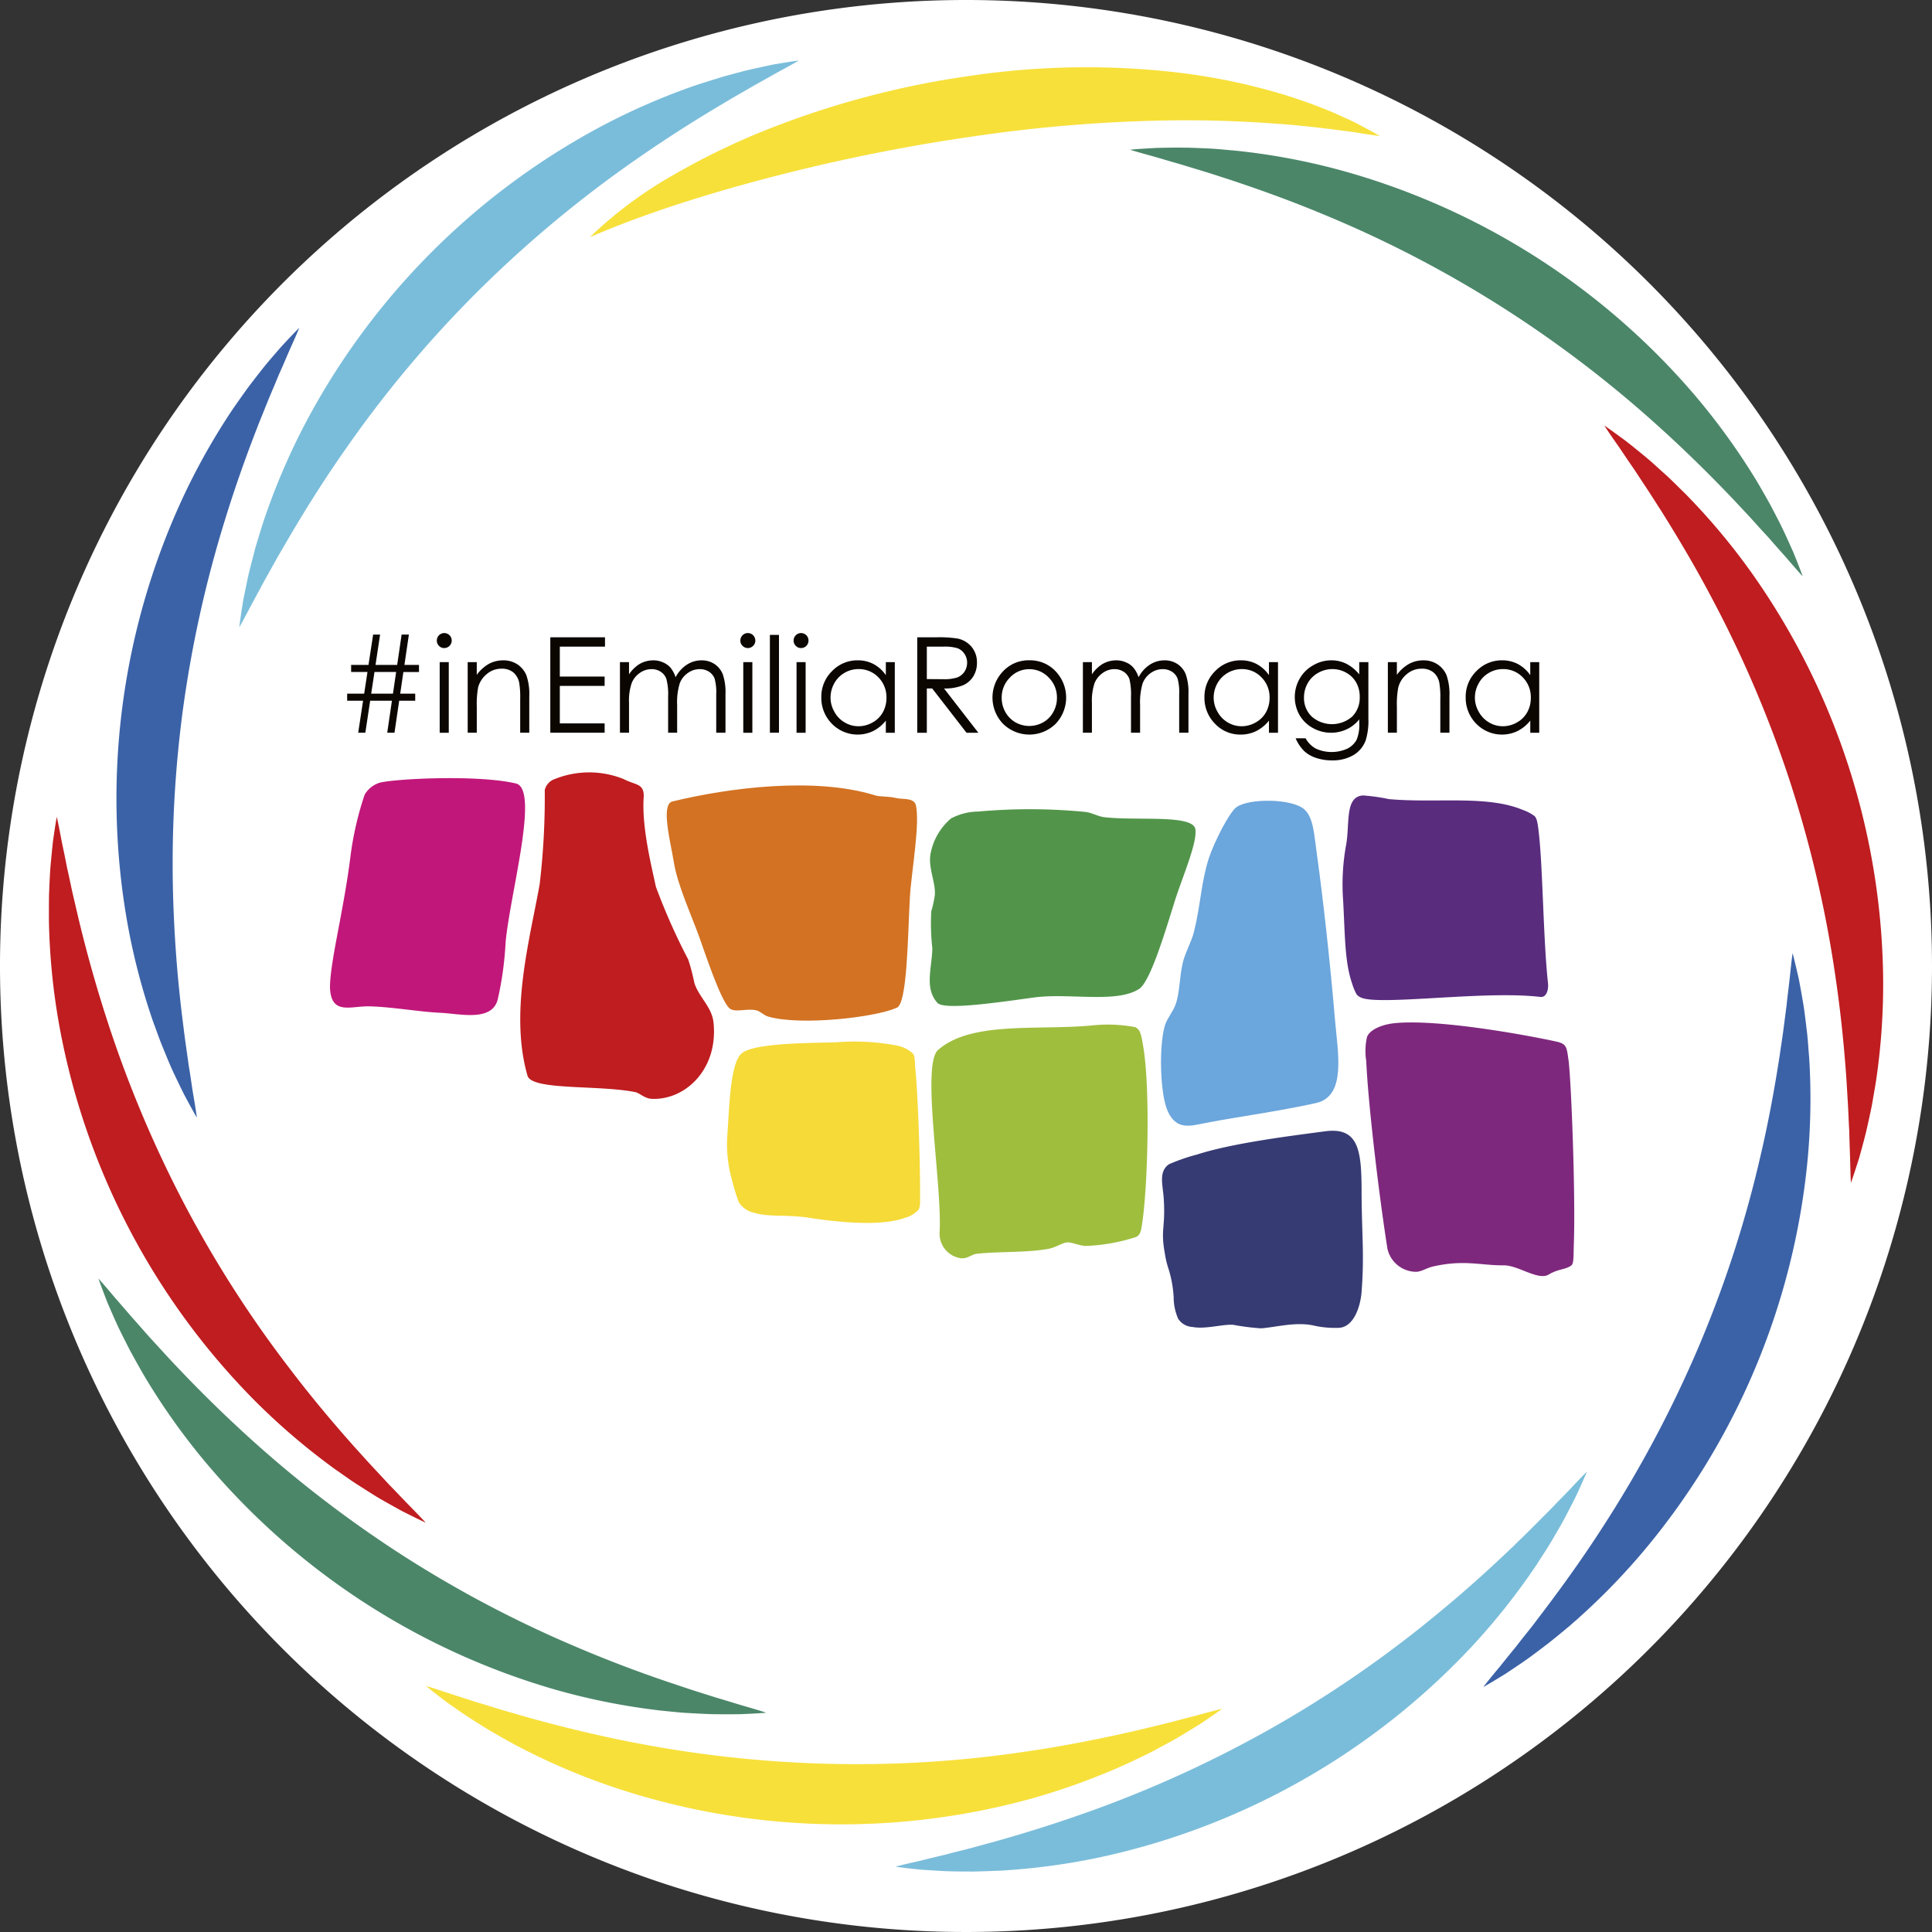 <svg id="a9ffcb03-f9f3-4329-9b89-b0bd8541a7e2" data-name="Livello 1" xmlns="http://www.w3.org/2000/svg" width="180" height="180" viewBox="0 0 180 180"><rect x="0" y="0" width="180" height="180" fill="#333333" stroke="none"/><defs><style>.ab77246d-7b36-4d04-9c2d-60c4f7368c3f{fill:#fff;}.a6538468-65f0-48dd-b480-6cacbcb72288,.b7da1cf5-8ed0-471f-927f-e5ea67b14464{fill:#bf1d20;}.a6538468-65f0-48dd-b480-6cacbcb72288,.a97db1bb-6335-4030-a4e8-2b030ef3ed85,.ab1cfc1e-0b37-47c2-927b-9ea4fb87ff68,.ac915adc-ee85-48a8-b75b-15904817750e,.b02aaa49-3a64-44f0-b89a-6986fb2e095f,.e02b2799-82ee-4439-8fff-93d30b190c75,.ee7ff7f7-c057-46b3-9265-e7cc95da1887,.f6587983-94ae-49ce-8177-406309b51671,.f74ab5ea-1690-421d-8806-862a6a7bf86e,.fa2180d7-c3a0-4e95-af80-d628d1d28395{fill-rule:evenodd;}.ab1cfc1e-0b37-47c2-927b-9ea4fb87ff68{fill:#52954a;}.f6587983-94ae-49ce-8177-406309b51671{fill:#c1177a;}.b02aaa49-3a64-44f0-b89a-6986fb2e095f{fill:#6ba6dc;}.fa2180d7-c3a0-4e95-af80-d628d1d28395{fill:#592c7e;}.e02b2799-82ee-4439-8fff-93d30b190c75{fill:#d27222;}.ee7ff7f7-c057-46b3-9265-e7cc95da1887{fill:#9fbe3e;}.a97db1bb-6335-4030-a4e8-2b030ef3ed85{fill:#7e287d;}.f74ab5ea-1690-421d-8806-862a6a7bf86e{fill:#f5da38;}.ac915adc-ee85-48a8-b75b-15904817750e{fill:#373b73;}.e63d3ac6-5bbb-429c-b61c-92441264c979{fill:#f7e03a;}.b2f5315c-4972-40f9-b871-5a7978e2bd22{fill:#4b8669;}.e579b8b1-446d-45ff-aedd-de33dd315758{fill:#3b62a7;}.a686f899-19ce-4aa5-8871-85a5d7cf04bd{fill:#7abdda;}.a95c786f-1d8e-40b4-9b8f-1256cb7c3106{fill:#0b0600;}</style></defs><path class="ab77246d-7b36-4d04-9c2d-60c4f7368c3f" d="M649.053,361.553a90,90,0,1,1-90-90,90.002,90.002,0,0,1,90,90" transform="translate(-469.053 -271.553)"/><path class="a6538468-65f0-48dd-b480-6cacbcb72288" d="M518.204,371.789c-1.699-5.88.21-12.691,1.13-17.867a68.962,68.962,0,0,0,.472-8.766,1.443,1.443,0,0,1,.937-1.023,8.599,8.599,0,0,1,6.403,0c1.159.597,1.875.392,1.886,1.591-.227,2.812.733,6.562,1.125,8.436a57.931,57.931,0,0,0,3.017,6.789,18.609,18.609,0,0,1,.562,2.147c.386,1.307,1.631,2.255,1.79,3.687.477,4.346-2.596,7.283-5.744,7.147-.682-.028-1.13-.551-1.562-.63-3.409-.682-9.578-.142-10.015-1.511" transform="translate(-469.053 -271.553)"/><path class="ab1cfc1e-0b37-47c2-927b-9ea4fb87ff68" d="M580.413,348.759c.256,1.204-1.25,4.63-1.92,6.778-.943,3.022-2.267,7.431-3.295,8.141-2.13,1.392-6.51.352-9.88.818-3,.409-8.255,1.204-8.919.5-1.238-1.358-.523-3.238-.483-5.085a20.454,20.454,0,0,1-.097-3.46,10.473,10.473,0,0,0,.329-1.511c.08-1.165-.568-2.369-.426-3.676a5.669,5.669,0,0,1,1.937-3.46,5.535,5.535,0,0,1,2.539-.642,53.57,53.57,0,0,1,9.959.034c.619.063,1.204.437,1.846.5,3.022.335,8.073-.267,8.408,1.062" transform="translate(-469.053 -271.553)"/><path class="f6587983-94ae-49ce-8177-406309b51671" d="M517.072,344.537c2.312.409-.511,10.294-.915,14.839a30.861,30.861,0,0,1-.744,5.346c-.591,2.057-3.562,1.261-5.408,1.187-1.761-.074-4.687-.58-6.653-.597-1.608-.011-3.295.744-3.534-1.426-.142-1.255.534-4.539.903-6.527.307-1.665.688-3.659.989-6.062a29.966,29.966,0,0,1,1.312-5.698,2.463,2.463,0,0,1,1.233-1.062c.75-.386,9.062-.869,12.817,0" transform="translate(-469.053 -271.553)"/><path class="b02aaa49-3a64-44f0-b89a-6986fb2e095f" d="M591.736,374.307c-3.784.83-7.022,1.233-10.323,1.863-1.437.279-2.744.727-3.568-1.096-.705-1.556-.829-5.931-.284-7.897.199-.739.756-1.29,1.034-2.085.386-1.091.335-2.488.653-3.835.233-.983.784-1.875,1.034-2.852.636-2.511.665-4.636,1.403-6.914.489-1.466,1.847-4.17,2.54-4.715,1.102-.858,5.244-.864,6.385.216.818.784.875,2.278,1.125,4.062.602,4.312,1.261,10.345,1.693,15.47.273,3.176,1.062,7.073-1.693,7.783" transform="translate(-469.053 -271.553)"/><path class="fa2180d7-c3a0-4e95-af80-d628d1d28395" d="M612.02,347.583c.25.239.312.767.415,1.699.358,3.181.409,10.016.846,13.902.051.727-.21,1.352-.772,1.244-4.551-.523-12.351.494-15.589.267-.852-.062-1.21-.199-1.466-.488a4.551,4.551,0,0,1-.409-.966c-.699-1.988-.67-4.306-.852-7.738a20.532,20.532,0,0,1,.29-5.318c.329-1.971-.136-4.409,1.556-4.522a17.42,17.42,0,0,1,2.415.341c4.42.398,9.13-.398,12.487,1.011a4.024,4.024,0,0,1,1.079.568" transform="translate(-469.053 -271.553)"/><path class="e02b2799-82ee-4439-8fff-93d30b190c75" d="M554.355,346.473c.471,1.619-.409,6.442-.528,8.664-.205,3.693-.239,9.959-1.233,10.311-2.102.92-8.982,1.676-11.953.824-.421-.119-.756-.505-1.114-.585-.858-.205-1.829.193-2.409-.119-.824-.443-2.431-5.386-2.875-6.601-.829-2.295-2.057-4.937-2.409-7.073-.306-1.903-1.216-5.289-.182-5.658,5.335-1.307,13.328-2.312,18.901-.591.534.17,1.164.063,2.034.267.534.131,1.494-.051,1.767.562" transform="translate(-469.053 -271.553)"/><path class="ee7ff7f7-c057-46b3-9265-e7cc95da1887" d="M574.81,367.25c.5.222.579.756.755,1.801.665,3.909.426,12.964-.085,16.384-.108.784-.171,1.136-.557,1.358a17.244,17.244,0,0,1-4.641.841c-.63.006-1.329-.347-1.767-.33-.443.011-1.091.466-1.761.597-2.017.375-4.653.238-6.67.46-.539.063-.869.477-1.5.42a2.307,2.307,0,0,1-1.988-2.431c.239-4.431-1.687-15.345-.193-16.93,3.045-2.761,9.272-1.852,14.339-2.324a13.781,13.781,0,0,1,4.068.153" transform="translate(-469.053 -271.553)"/><path class="a97db1bb-6335-4030-a4e8-2b030ef3ed85" d="M614.311,368.66c.602.193.716.409.846,1.46.25,1.216.699,12.527.528,17.282-.04,1.096.017,1.841-.227,2.039-.517.415-1.204.307-2.114.858-.989.596-2.84-.875-4.204-.858-2.091.023-3.704-.562-6.618.119-.557.131-1.102.511-1.602.483a2.749,2.749,0,0,1-2.607-2.17c-.773-4.914-1.79-13.385-1.971-17.475a5.944,5.944,0,0,1,.068-2.216c.21-.625,1.278-1.21,2.806-1.324,4.852-.375,14.623,1.653,15.095,1.801" transform="translate(-469.053 -271.553)"/><path class="f74ab5ea-1690-421d-8806-862a6a7bf86e" d="M554.086,369.691c.244.295.17.619.25,1.454.267,2.829.455,8.999.438,11.675-.005.699.051,1.148-.165,1.46a2.586,2.586,0,0,1-1.273.744c-2.352.852-6.573.347-8.971-.023-1.965-.301-3.704-.04-5.022-.449a2.264,2.264,0,0,1-1.46-.994,17.029,17.029,0,0,1-.596-1.943,12.174,12.174,0,0,1-.483-4.119c.199-2.54.239-6.863,1.352-7.806,1.17-.988,6.567-.96,8.823-1.028a20.895,20.895,0,0,1,5.715.318,3.081,3.081,0,0,1,1.392.71" transform="translate(-469.053 -271.553)"/><path class="ac915adc-ee85-48a8-b75b-15904817750e" d="M578.815,394.408a5.037,5.037,0,0,1-.415-1.988,10.943,10.943,0,0,0-.449-2.557,8.883,8.883,0,0,1-.381-1.585c-.403-2.21.085-2.352-.096-5.079-.085-1.272-.5-2.482.489-3.176a17.845,17.845,0,0,1,2.63-.909c3.318-1.074,8.845-1.75,11.902-2.159,3.125-.42,3.409,1.738,3.414,5.562.006,3.903.273,5.897,0,9.396-.119,1.506-.789,3.306-2.136,3.352a9.252,9.252,0,0,1-2.159-.176c-1.75-.443-3.642.119-5.073.222a22.001,22.001,0,0,1-2.63-.335c-1.046-.04-2.568.437-3.778.205a1.67,1.67,0,0,1-1.318-.773" transform="translate(-469.053 -271.553)"/><path class="e63d3ac6-5bbb-429c-b61c-92441264c979" d="M524.011,293.646a38.872,38.872,0,0,1,7.817-5.812,66.66,66.66,0,0,1,8.794-4.25,82.526,82.526,0,0,1,18.878-4.971,73.811,73.811,0,0,1,19.577-.267,57.433,57.433,0,0,1,9.595,2.028,48.218,48.218,0,0,1,4.596,1.665c.744.335,1.488.659,2.216,1.023.721.381,1.431.761,2.136,1.165-.812-.102-1.608-.227-2.392-.358-.79-.114-1.591-.199-2.369-.312-1.58-.182-3.142-.364-4.71-.466q-4.687-.358-9.345-.33a139.303,139.303,0,0,0-18.52,1.42,172.102,172.102,0,0,0-18.299,3.596c-3.028.767-6.039,1.613-9.033,2.568-1.506.466-2.988.994-4.482,1.528-1.489.545-2.966,1.142-4.46,1.772" transform="translate(-469.053 -271.553)"/><path class="b2f5315c-4972-40f9-b871-5a7978e2bd22" d="M574.338,285.501c.812-.079,1.625-.119,2.448-.165.812-.023,1.63-.034,2.449-.028.818,0,1.63.051,2.454.08.818.04,1.631.131,2.454.199a61.196,61.196,0,0,1,9.715,1.801,66.566,66.566,0,0,1,33.115,21.009,62.404,62.404,0,0,1,5.772,8.01c.415.71.824,1.42,1.222,2.136.381.727.767,1.454,1.125,2.187.358.739.687,1.488,1.022,2.233.312.761.614,1.511.892,2.284-.556-.602-1.085-1.221-1.613-1.835-.545-.602-1.073-1.204-1.602-1.812-.551-.585-1.08-1.181-1.613-1.772l-1.63-1.744c-2.193-2.301-4.443-4.517-6.761-6.613a108.82,108.82,0,0,0-14.811-11.317,107.25,107.25,0,0,0-16.532-8.59c-2.892-1.21-5.851-2.29-8.868-3.289-.755-.238-1.511-.494-2.273-.727l-2.301-.699c-.767-.216-1.54-.449-2.318-.676-.784-.216-1.562-.426-2.346-.67" transform="translate(-469.053 -271.553)"/><path class="b7da1cf5-8ed0-471f-927f-e5ea67b14464" d="M618.517,311.194c.676.46,1.329.943,1.994,1.432.642.5,1.273,1.017,1.909,1.54.625.523,1.222,1.085,1.835,1.63.608.551,1.176,1.142,1.767,1.71a60.956,60.956,0,0,1,6.34,7.579,66.602,66.602,0,0,1,12.135,37.296,61.375,61.375,0,0,1-.654,9.851c-.13.812-.273,1.619-.415,2.426-.17.807-.341,1.602-.528,2.403-.193.79-.415,1.579-.631,2.369-.25.778-.494,1.557-.772,2.329-.045-.824-.057-1.631-.08-2.443-.028-.807-.057-1.614-.074-2.415-.051-.801-.074-1.602-.119-2.397l-.142-2.386c-.222-3.17-.545-6.306-1-9.402a109.665,109.665,0,0,0-4.198-18.157,107.538,107.538,0,0,0-7.277-17.157c-1.454-2.772-3.051-5.488-4.738-8.181-.432-.665-.852-1.341-1.29-2.005l-1.323-2.006c-.461-.659-.903-1.329-1.364-2.005-.46-.659-.926-1.324-1.375-2.011" transform="translate(-469.053 -271.553)"/><path class="e579b8b1-446d-45ff-aedd-de33dd315758" d="M636.065,360.349c.21.795.386,1.585.574,2.386.154.801.295,1.602.432,2.414.131.807.216,1.619.318,2.432.102.818.142,1.636.216,2.454a61.006,61.006,0,0,1-.171,9.874,66.552,66.552,0,0,1-15.237,36.137,61.93,61.93,0,0,1-6.948,7.022c-.631.528-1.267,1.051-1.903,1.557-.653.5-1.306.994-1.971,1.477-.665.472-1.352.92-2.028,1.375-.699.432-1.392.858-2.102,1.256.5-.648,1.017-1.273,1.534-1.892.506-.63,1.012-1.261,1.523-1.88.489-.642.994-1.261,1.489-1.886l1.443-1.903c1.909-2.54,3.721-5.113,5.403-7.755a110.157,110.157,0,0,0,8.715-16.481,106.39,106.39,0,0,0,5.732-17.731c.716-3.051,1.29-6.147,1.772-9.277.113-.79.239-1.579.346-2.369l.307-2.38c.079-.801.188-1.602.278-2.403.085-.807.165-1.608.279-2.426" transform="translate(-469.053 -271.553)"/><path class="a686f899-19ce-4aa5-8871-85a5d7cf04bd" d="M616.908,408.654c-.318.756-.654,1.5-1,2.244-.358.727-.739,1.454-1.119,2.176-.386.722-.812,1.42-1.221,2.13-.421.704-.881,1.381-1.318,2.079a62.172,62.172,0,0,1-6.136,7.743,66.651,66.651,0,0,1-34.058,19.452,61.335,61.335,0,0,1-9.783,1.358c-.818.034-1.642.062-2.46.085-.818,0-1.636-.006-2.454-.028-.818-.034-1.636-.091-2.448-.142-.818-.08-1.63-.171-2.437-.284.795-.21,1.585-.386,2.375-.568.784-.193,1.568-.386,2.346-.568.778-.216,1.557-.392,2.33-.597l2.301-.63q4.593-1.287,9.01-2.88a109.333,109.333,0,0,0,16.924-7.794,106.508,106.508,0,0,0,15.322-10.612c2.42-1.983,4.761-4.09,7.056-6.295.562-.557,1.142-1.102,1.699-1.67l1.698-1.704c.551-.58,1.119-1.153,1.682-1.733.557-.591,1.108-1.182,1.693-1.761" transform="translate(-469.053 -271.553)"/><path class="e63d3ac6-5bbb-429c-b61c-92441264c979" d="M582.916,430.758c-.659.477-1.335.937-2.011,1.392-.699.437-1.398.858-2.102,1.278-.704.415-1.431.784-2.153,1.182-.716.386-1.466.727-2.204,1.085a62.656,62.656,0,0,1-9.266,3.42,66.664,66.664,0,0,1-39.205-1.136,61.679,61.679,0,0,1-9.062-3.937c-.716-.392-1.432-.801-2.142-1.21-.699-.426-1.397-.858-2.079-1.301-.682-.449-1.352-.926-2.023-1.392-.653-.494-1.301-.994-1.931-1.511.79.233,1.557.494,2.324.75.772.244,1.54.488,2.301.739.778.222,1.534.471,2.301.699l2.289.665c3.062.858,6.119,1.608,9.192,2.233a109.204,109.204,0,0,0,18.509,2.153,106.526,106.526,0,0,0,18.605-1.068c3.102-.438,6.198-1.023,9.3-1.704.767-.176,1.551-.347,2.329-.54l2.329-.568c.773-.21,1.557-.403,2.341-.614.778-.21,1.556-.426,2.358-.614" transform="translate(-469.053 -271.553)"/><path class="b2f5315c-4972-40f9-b871-5a7978e2bd22" d="M540.435,431.124c-.812.068-1.631.102-2.449.136-.812.011-1.63.011-2.449,0-.818-.017-1.636-.068-2.454-.114s-1.636-.142-2.454-.222a61.816,61.816,0,0,1-9.692-1.909,66.632,66.632,0,0,1-32.871-21.39,61.575,61.575,0,0,1-5.687-8.079c-.409-.71-.806-1.432-1.199-2.147-.375-.727-.744-1.46-1.102-2.193-.347-.744-.67-1.5-.994-2.244-.301-.767-.591-1.523-.864-2.295.551.608,1.068,1.233,1.591,1.846.534.614,1.062,1.221,1.585,1.829.545.597,1.057,1.204,1.596,1.801l1.608,1.755c2.164,2.329,4.386,4.562,6.687,6.692a109.448,109.448,0,0,0,14.68,11.487,107.158,107.158,0,0,0,16.436,8.772q4.32,1.858,8.823,3.386c.756.25,1.511.511,2.267.756l2.289.727c.773.222,1.54.466,2.318.699.778.227,1.557.449,2.335.704" transform="translate(-469.053 -271.553)"/><path class="b7da1cf5-8ed0-471f-927f-e5ea67b14464" d="M508.721,413.42c-.739-.346-1.472-.71-2.204-1.079-.716-.392-1.426-.79-2.136-1.199-.704-.42-1.386-.869-2.079-1.307-.693-.443-1.352-.932-2.029-1.397a61.956,61.956,0,0,1-7.51-6.414,66.56,66.56,0,0,1-18.157-34.763,61.535,61.535,0,0,1-.994-9.822c-.006-.824,0-1.647.006-2.466.034-.824.068-1.636.119-2.454.068-.812.153-1.631.233-2.437.113-.818.227-1.625.375-2.426.176.795.324,1.596.477,2.392.171.79.329,1.579.483,2.369.182.778.335,1.568.511,2.346l.54,2.324c.744,3.091,1.585,6.124,2.545,9.107a109.686,109.686,0,0,0,7.158,17.214A106.577,106.577,0,0,0,496.08,399.11c1.897,2.494,3.914,4.914,6.028,7.283.534.585,1.062,1.187,1.607,1.767l1.636,1.761c.562.568,1.113,1.159,1.676,1.738.568.58,1.136,1.159,1.693,1.761" transform="translate(-469.053 -271.553)"/><path class="e579b8b1-446d-45ff-aedd-de33dd315758" d="M487.394,375.683c-.409-.705-.795-1.426-1.182-2.147-.364-.727-.716-1.466-1.068-2.21-.341-.738-.636-1.5-.954-2.261-.312-.761-.574-1.534-.863-2.301a61.07,61.07,0,0,1-2.466-9.567,66.584,66.584,0,0,1,5.05-38.893,61.71,61.71,0,0,1,4.818-8.618c.466-.676.943-1.346,1.42-2.011q.741-.98,1.506-1.943c.517-.636,1.056-1.25,1.591-1.869.557-.597,1.113-1.199,1.693-1.772-.312.761-.648,1.5-.977,2.233-.318.75-.636,1.488-.966,2.221-.301.75-.619,1.477-.926,2.216l-.892,2.216c-1.159,2.96-2.215,5.925-3.136,8.919a109.67,109.67,0,0,0-4.005,18.202,108.23,108.23,0,0,0-.795,18.617q.196,4.695.767,9.419c.102.79.193,1.585.301,2.369l.335,2.38c.136.79.244,1.596.369,2.392.136.795.273,1.591.381,2.409" transform="translate(-469.053 -271.553)"/><path class="a686f899-19ce-4aa5-8871-85a5d7cf04bd" d="M491.344,330.001c.096-.812.227-1.613.352-2.426.154-.801.324-1.602.494-2.403.182-.795.403-1.585.602-2.38.216-.79.477-1.568.71-2.358a62.564,62.564,0,0,1,3.824-9.107,66.637,66.637,0,0,1,27.559-27.905,61.776,61.776,0,0,1,9.056-3.948c.778-.25,1.562-.494,2.346-.739.79-.222,1.579-.437,2.375-.636.795-.188,1.596-.352,2.392-.528.812-.137,1.613-.273,2.425-.381-.71.415-1.426.801-2.136,1.187-.705.398-1.403.795-2.107,1.181-.688.409-1.386.801-2.079,1.204l-2.051,1.227q-4.065,2.471-7.896,5.198a109.867,109.867,0,0,0-14.203,12.072A107.329,107.329,0,0,0,501.11,313.594c-1.796,2.568-3.483,5.227-5.09,7.971-.398.688-.807,1.369-1.199,2.062l-1.171,2.096c-.375.71-.767,1.415-1.147,2.13s-.755,1.432-1.159,2.147" transform="translate(-469.053 -271.553)"/><path class="a95c786f-1d8e-40b4-9b8f-1256cb7c3106" d="M507.738,336.179v.659H506.244l-.438,2.982H505.13l.438-2.982H503.54l-.449,2.982h-.665l.454-2.982h-1.483v-.659h1.585l.307-2.017h-1.523v-.659h1.619l.432-2.829h.648l-.426,2.829h2.017l.415-2.829h.676l-.415,2.829H508.09v.659h-1.455l-.295,2.017Zm-1.778-2.017h-2.017l-.307,2.017h2.029Z" transform="translate(-469.053 -271.553)"/><path class="a95c786f-1d8e-40b4-9b8f-1256cb7c3106" d="M510.439,330.533a.695.695,0,0,1,.494.205.672.672,0,0,1,.205.5.699.699,0,0,1-.699.693.636.636,0,0,1-.483-.205.649.649,0,0,1-.205-.489.699.699,0,0,1,.688-.704m-.421,2.71h.846v6.579h-.846Z" transform="translate(-469.053 -271.553)"/><path class="a95c786f-1d8e-40b4-9b8f-1256cb7c3106" d="M512.626,333.241h.846v1.182a3.677,3.677,0,0,1,1.125-1.017,2.772,2.772,0,0,1,1.341-.33,2.332,2.332,0,0,1,1.312.369,2.28,2.28,0,0,1,.841,1.011,5.351,5.351,0,0,1,.273,1.977v3.386h-.846v-3.136a8.376,8.376,0,0,0-.091-1.517,1.711,1.711,0,0,0-.568-.983,1.693,1.693,0,0,0-1.085-.33,2.088,2.088,0,0,0-1.375.506,2.394,2.394,0,0,0-.806,1.261,8.816,8.816,0,0,0-.119,1.784V339.82h-.846Z" transform="translate(-469.053 -271.553)"/><polygon class="a95c786f-1d8e-40b4-9b8f-1256cb7c3106" points="51.271 59.375 56.366 59.375 56.366 60.245 52.157 60.245 52.157 63.034 56.332 63.034 56.332 63.903 52.157 63.903 52.157 67.397 56.332 67.397 56.332 68.266 51.271 68.266 51.271 59.375"/><path class="a95c786f-1d8e-40b4-9b8f-1256cb7c3106" d="M526.812,333.241h.846v1.136a3.307,3.307,0,0,1,.909-.915,2.53,2.53,0,0,1,1.346-.386,2.154,2.154,0,0,1,.909.188,1.888,1.888,0,0,1,.704.5,2.843,2.843,0,0,1,.472.886,3.097,3.097,0,0,1,1.057-1.176,2.487,2.487,0,0,1,1.357-.398,2.153,2.153,0,0,1,1.205.341,2.073,2.073,0,0,1,.778.96,5.258,5.258,0,0,1,.25,1.852V339.82h-.863V336.23a4.773,4.773,0,0,0-.148-1.448,1.33,1.33,0,0,0-.517-.642,1.56,1.56,0,0,0-.869-.244,1.867,1.867,0,0,0-1.125.369,2.009,2.009,0,0,0-.744.966,6.028,6.028,0,0,0-.238,2.017V339.82H531.3v-3.369a5.574,5.574,0,0,0-.154-1.613,1.306,1.306,0,0,0-.517-.687,1.529,1.529,0,0,0-.875-.256,1.873,1.873,0,0,0-1.097.358,2.071,2.071,0,0,0-.755.954,5.056,5.056,0,0,0-.244,1.829V339.82h-.846Z" transform="translate(-469.053 -271.553)"/><path class="a95c786f-1d8e-40b4-9b8f-1256cb7c3106" d="M538.725,330.533a.699.699,0,0,1,.699.704.67.67,0,0,1-.205.489.692.692,0,0,1-.983,0,.67.67,0,0,1-.205-.489.699.699,0,0,1,.693-.704m-.421,2.71h.846v6.579h-.846Z" transform="translate(-469.053 -271.553)"/><rect class="a95c786f-1d8e-40b4-9b8f-1256cb7c3106" x="71.729" y="59.151" width="0.846" height="9.113"/><path class="a95c786f-1d8e-40b4-9b8f-1256cb7c3106" d="M543.685,330.533a.716.716,0,0,1,.494.205.689.689,0,0,1,.199.5.689.689,0,0,1-.693.693.648.648,0,0,1-.488-.205.67.67,0,0,1-.205-.489.699.699,0,0,1,.693-.704m-.42,2.71h.846v6.579h-.846Z" transform="translate(-469.053 -271.553)"/><path class="a95c786f-1d8e-40b4-9b8f-1256cb7c3106" d="M552.42,333.243v6.579h-.835v-1.131a3.569,3.569,0,0,1-1.193.977,3.349,3.349,0,0,1-3.835-.687,3.408,3.408,0,0,1-.983-2.466,3.328,3.328,0,0,1,.994-2.431,3.267,3.267,0,0,1,2.403-1.011,3.151,3.151,0,0,1,1.466.347,3.339,3.339,0,0,1,1.148,1.034v-1.21Zm-3.38.648a2.547,2.547,0,0,0-1.307.352,2.501,2.501,0,0,0-.949.966,2.743,2.743,0,0,0-.352,1.335,2.649,2.649,0,0,0,.358,1.324,2.501,2.501,0,0,0,.955.989,2.468,2.468,0,0,0,1.29.358,2.628,2.628,0,0,0,1.312-.352,2.411,2.411,0,0,0,.96-.949,2.72,2.72,0,0,0,.335-1.346,2.623,2.623,0,0,0-.75-1.909,2.5,2.5,0,0,0-1.852-.767" transform="translate(-469.053 -271.553)"/><path class="a95c786f-1d8e-40b4-9b8f-1256cb7c3106" d="M554.511,330.93h1.772a10.824,10.824,0,0,1,2.006.119,2.295,2.295,0,0,1,1.29.778,2.227,2.227,0,0,1,.494,1.472,2.355,2.355,0,0,1-.341,1.272,2.108,2.108,0,0,1-.977.835,4.488,4.488,0,0,1-1.75.29l3.198,4.125H559.101l-3.198-4.125h-.5v4.125h-.892Zm.892.869v3.022l1.534.011a3.93,3.93,0,0,0,1.312-.165,1.442,1.442,0,0,0,.67-.545,1.566,1.566,0,0,0,.239-.83,1.453,1.453,0,0,0-.244-.812,1.374,1.374,0,0,0-.636-.528,3.95,3.95,0,0,0-1.307-.153Z" transform="translate(-469.053 -271.553)"/><path class="a95c786f-1d8e-40b4-9b8f-1256cb7c3106" d="M564.957,333.072a3.257,3.257,0,0,1,2.517,1.102,3.544,3.544,0,0,1-.045,4.789,3.491,3.491,0,0,1-4.948,0,3.529,3.529,0,0,1-.051-4.784,3.259,3.259,0,0,1,2.528-1.108m-.006.829a2.432,2.432,0,0,0-1.812.784,2.603,2.603,0,0,0-.761,1.886,2.652,2.652,0,0,0,.346,1.329,2.494,2.494,0,0,0,.932.949,2.63,2.63,0,0,0,2.591,0,2.413,2.413,0,0,0,.932-.949,2.653,2.653,0,0,0,.346-1.329,2.603,2.603,0,0,0-.761-1.886,2.449,2.449,0,0,0-1.812-.784" transform="translate(-469.053 -271.553)"/><path class="a95c786f-1d8e-40b4-9b8f-1256cb7c3106" d="M569.944,333.241h.841v1.136a3.32,3.32,0,0,1,.915-.915,2.53,2.53,0,0,1,1.346-.386,2.154,2.154,0,0,1,.909.188,1.783,1.783,0,0,1,.699.5,2.631,2.631,0,0,1,.477.886,3.097,3.097,0,0,1,1.057-1.176,2.492,2.492,0,0,1,1.363-.398,2.147,2.147,0,0,1,1.199.341,2.073,2.073,0,0,1,.778.96,5.123,5.123,0,0,1,.25,1.852V339.82h-.863V336.23a4.773,4.773,0,0,0-.148-1.448,1.33,1.33,0,0,0-.517-.642,1.56,1.56,0,0,0-.869-.244,1.907,1.907,0,0,0-1.13.369,2.08,2.08,0,0,0-.745.966,6.227,6.227,0,0,0-.233,2.017V339.82h-.847v-3.369a6.178,6.178,0,0,0-.142-1.613,1.347,1.347,0,0,0-.523-.687,1.542,1.542,0,0,0-.875-.256,1.873,1.873,0,0,0-1.097.358,2.119,2.119,0,0,0-.761.954,5.182,5.182,0,0,0-.244,1.829V339.82h-.841Z" transform="translate(-469.053 -271.553)"/><path class="a95c786f-1d8e-40b4-9b8f-1256cb7c3106" d="M588.121,333.243v6.579H587.28v-1.131a3.569,3.569,0,0,1-1.193.977,3.265,3.265,0,0,1-1.449.324,3.217,3.217,0,0,1-2.386-1.011,3.408,3.408,0,0,1-.983-2.466,3.328,3.328,0,0,1,.994-2.431,3.273,3.273,0,0,1,2.398-1.011,3.141,3.141,0,0,1,1.471.347,3.34,3.34,0,0,1,1.148,1.034v-1.21Zm-3.386.648a2.598,2.598,0,0,0-2.256,1.318,2.743,2.743,0,0,0-.352,1.335,2.65,2.65,0,0,0,.358,1.324,2.568,2.568,0,0,0,.949.989,2.516,2.516,0,0,0,1.295.358,2.643,2.643,0,0,0,1.312-.352,2.449,2.449,0,0,0,.96-.949,2.721,2.721,0,0,0,.335-1.346,2.604,2.604,0,0,0-.755-1.909,2.477,2.477,0,0,0-1.846-.767" transform="translate(-469.053 -271.553)"/><path class="a95c786f-1d8e-40b4-9b8f-1256cb7c3106" d="M595.69,333.243h.852v5.244a6.195,6.195,0,0,1-.244,2.022,2.643,2.643,0,0,1-1.153,1.397,3.78,3.78,0,0,1-1.977.489,4.559,4.559,0,0,1-1.523-.238,2.902,2.902,0,0,1-1.096-.642,3.767,3.767,0,0,1-.784-1.176h.926a2.431,2.431,0,0,0,.966.966,3.566,3.566,0,0,0,2.932-.006,2.005,2.005,0,0,0,.852-.812,3.603,3.603,0,0,0,.25-1.574v-.341a3.182,3.182,0,0,1-1.165.926,3.47,3.47,0,0,1-3.17-.125,3.227,3.227,0,0,1-1.239-1.216,3.434,3.434,0,0,1,.023-3.374,3.263,3.263,0,0,1,1.256-1.244,3.327,3.327,0,0,1,1.687-.466,3.168,3.168,0,0,1,1.38.307,3.775,3.775,0,0,1,1.227,1.006Zm-2.494.648a2.665,2.665,0,0,0-1.335.352,2.477,2.477,0,0,0-.966.954,2.659,2.659,0,0,0-.352,1.329,2.393,2.393,0,0,0,.722,1.79,2.871,2.871,0,0,0,3.761.006,2.478,2.478,0,0,0,.71-1.846,2.67,2.67,0,0,0-.324-1.324,2.362,2.362,0,0,0-.926-.92,2.577,2.577,0,0,0-1.29-.341" transform="translate(-469.053 -271.553)"/><path class="a95c786f-1d8e-40b4-9b8f-1256cb7c3106" d="M598.356,333.241h.841v1.182a3.632,3.632,0,0,1,1.131-1.017,2.772,2.772,0,0,1,1.341-.33,2.328,2.328,0,0,1,1.307.369,2.295,2.295,0,0,1,.846,1.011,5.473,5.473,0,0,1,.273,1.977v3.386h-.852v-3.136a7.868,7.868,0,0,0-.091-1.517,1.652,1.652,0,0,0-.568-.983,1.682,1.682,0,0,0-1.085-.33,2.098,2.098,0,0,0-1.375.506,2.348,2.348,0,0,0-.801,1.261,8.304,8.304,0,0,0-.125,1.784V339.82h-.841Z" transform="translate(-469.053 -271.553)"/><path class="a95c786f-1d8e-40b4-9b8f-1256cb7c3106" d="M612.46,333.243v6.579h-.835v-1.131a3.587,3.587,0,0,1-1.199.977,3.349,3.349,0,0,1-3.835-.687,3.432,3.432,0,0,1-.983-2.466,3.328,3.328,0,0,1,.994-2.431,3.276,3.276,0,0,1,2.403-1.011,3.135,3.135,0,0,1,1.466.347,3.352,3.352,0,0,1,1.153,1.034v-1.21Zm-3.386.648a2.526,2.526,0,0,0-1.301.352,2.462,2.462,0,0,0-.949.966,2.689,2.689,0,0,0-.358,1.335,2.649,2.649,0,0,0,.358,1.324,2.581,2.581,0,0,0,.955.989,2.482,2.482,0,0,0,1.29.358,2.612,2.612,0,0,0,1.312-.352,2.412,2.412,0,0,0,.96-.949,2.72,2.72,0,0,0,.335-1.346,2.622,2.622,0,0,0-.75-1.909,2.491,2.491,0,0,0-1.852-.767" transform="translate(-469.053 -271.553)"/></svg>